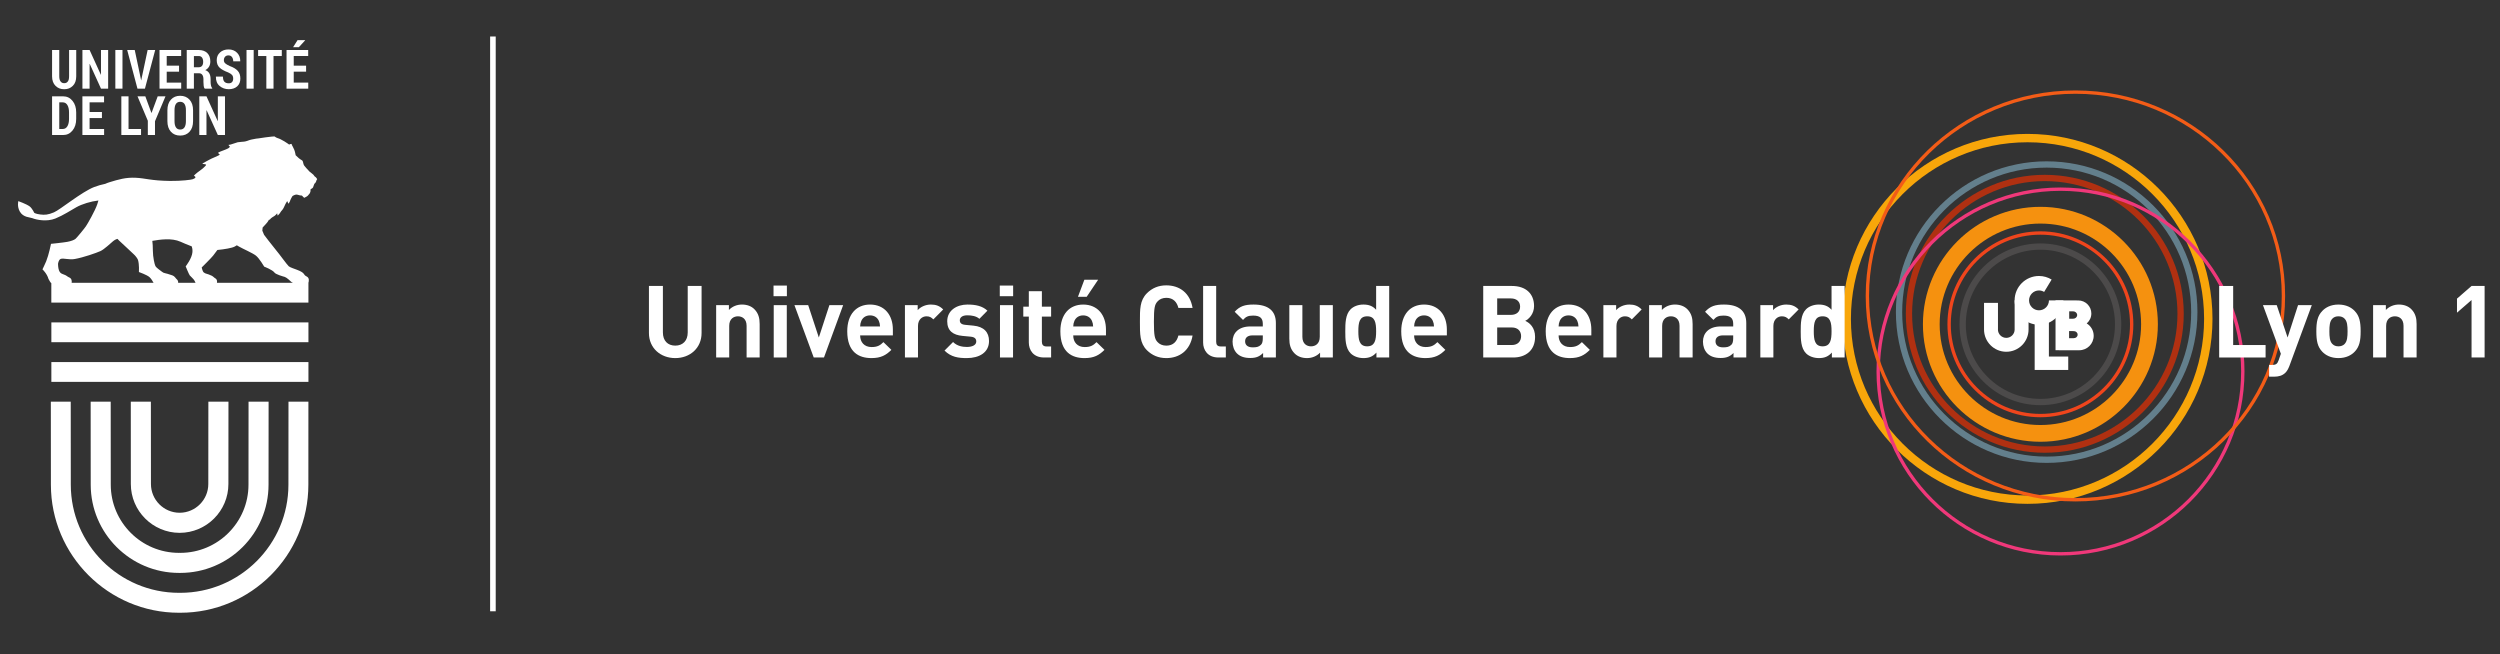 <?xml version="1.0" encoding="UTF-8" standalone="no"?>
<svg
   xmlns:dc="http://purl.org/dc/elements/1.1/"
   xmlns:cc="http://creativecommons.org/ns#"
   xmlns:rdf="http://www.w3.org/1999/02/22-rdf-syntax-ns#"
   xmlns:svg="http://www.w3.org/2000/svg"
   xmlns="http://www.w3.org/2000/svg"
   xmlns:sodipodi="http://sodipodi.sourceforge.net/DTD/sodipodi-0.dtd"
   xmlns:inkscape="http://www.inkscape.org/namespaces/inkscape"
   width="487.56pt"
   height="127.56pt"
   viewBox="0 0 487.56 127.56"
   version="1.2"
   id="svg131"
   sodipodi:docname="logo_UCBL.svg"
   inkscape:version="0.92.5 (2060ec1f9f, 2020-04-08)">
  <rect x="0" y="0" width="487.56" height="127.56" fill="#333333" stroke="none"/>
  <defs
     id="defs135" />
  <sodipodi:namedview
     pagecolor="#ffffff"
     bordercolor="#666666"
     borderopacity="1"
     objecttolerance="10"
     gridtolerance="10"
     guidetolerance="10"
     inkscape:pageopacity="0"
     inkscape:pageshadow="2"
     inkscape:window-width="1280"
     inkscape:window-height="1006"
     id="namedview133"
     showgrid="false"
     inkscape:zoom="0.98112589"
     inkscape:cx="300.18433"
     inkscape:cy="138.83853"
     inkscape:window-x="0"
     inkscape:window-y="18"
     inkscape:window-maximized="0"
     inkscape:current-layer="svg131" />
  <path
     inkscape:connector-curvature="0"
     id="path2"
     d="M 96.676,119.215 H 95.586 V 7.117 h 1.09 V 119.215"
     style="fill:#ffffff;fill-opacity:1;fill-rule:nonzero;stroke:none" />
  <g
     id="g1035">
    <path
       style="fill:#4c4a4a;fill-opacity:1;fill-rule:nonzero;stroke:none"
       d="m 397.926,48.699 c -8.023,0 -14.547,6.523 -14.547,14.547 0,8.02 6.523,14.547 14.547,14.547 8.02,0 14.547,-6.527 14.547,-14.547 0,-8.023 -6.527,-14.547 -14.547,-14.547 z m 0,30.32 c -8.695,0 -15.777,-7.078 -15.777,-15.773 0,-8.699 7.082,-15.773 15.777,-15.773 8.695,0 15.773,7.074 15.773,15.773 0,8.695 -7.078,15.773 -15.773,15.773"
       id="path4"
       inkscape:connector-curvature="0" />
    <path
       style="fill:#f0451c;fill-opacity:1;fill-rule:nonzero;stroke:none"
       d="m 397.926,45.77 c -9.633,0 -17.473,7.836 -17.473,17.473 0,9.637 7.84,17.477 17.473,17.477 9.637,0 17.477,-7.84 17.477,-17.477 0,-9.637 -7.84,-17.473 -17.477,-17.473 z m 0,35.605 c -9.996,0 -18.129,-8.137 -18.129,-18.133 0,-9.996 8.133,-18.129 18.129,-18.129 9.996,0 18.129,8.133 18.129,18.129 0,9.996 -8.133,18.133 -18.129,18.133"
       id="path6"
       inkscape:connector-curvature="0" />
    <path
       style="fill:#f5910f;fill-opacity:1;fill-rule:nonzero;stroke:none"
       d="m 397.926,43.602 c -10.832,0 -19.645,8.809 -19.645,19.641 0,10.832 8.812,19.645 19.645,19.645 10.832,0 19.641,-8.812 19.641,-19.645 0,-10.832 -8.809,-19.641 -19.641,-19.641 z m 0,42.551 c -12.637,0 -22.91,-10.273 -22.91,-22.91 0,-12.633 10.273,-22.906 22.91,-22.906 12.633,0 22.91,10.273 22.91,22.906 0,12.637 -10.277,22.91 -22.91,22.91"
       id="path8"
       inkscape:connector-curvature="0" />
    <path
       style="fill:#b03011;fill-opacity:1;fill-rule:nonzero;stroke:none"
       d="m 398.785,35.32 c -14.27,0 -25.879,11.605 -25.879,25.871 0,14.27 11.609,25.879 25.879,25.879 14.27,0 25.871,-11.609 25.871,-25.879 0,-14.266 -11.602,-25.871 -25.871,-25.871 z m 0,52.977 c -14.945,0 -27.102,-12.16 -27.102,-27.105 0,-14.941 12.156,-27.098 27.102,-27.098 14.941,0 27.098,12.156 27.098,27.098 0,14.945 -12.156,27.105 -27.098,27.105"
       id="path10"
       inkscape:connector-curvature="0" />
    <path
       style="fill:#637f8c;fill-opacity:1;fill-rule:nonzero;stroke:none"
       d="m 399.148,32.688 c -15.539,0 -28.176,12.641 -28.176,28.176 0,15.543 12.637,28.184 28.176,28.184 15.539,0 28.184,-12.641 28.184,-28.184 0,-15.535 -12.645,-28.176 -28.184,-28.176 z m 0,57.586 c -16.211,0 -29.402,-13.195 -29.402,-29.41 0,-16.211 13.191,-29.402 29.402,-29.402 16.215,0 29.406,13.191 29.406,29.402 0,16.215 -13.191,29.41 -29.406,29.41"
       id="path12"
       inkscape:connector-curvature="0" />
    <path
       style="fill:#f8a60a;fill-opacity:1;fill-rule:nonzero;stroke:none"
       d="m 395.414,27.746 c -18.992,0 -34.441,15.449 -34.441,34.441 0,18.992 15.449,34.441 34.441,34.441 18.988,0 34.438,-15.449 34.438,-34.441 0,-18.992 -15.449,-34.441 -34.438,-34.441 z m 0,70.516 c -19.891,0 -36.074,-16.184 -36.074,-36.074 0,-19.895 16.184,-36.074 36.074,-36.074 19.891,0 36.074,16.18 36.074,36.074 0,19.891 -16.184,36.074 -36.074,36.074"
       id="path14"
       inkscape:connector-curvature="0" />
    <path
       style="fill:#f0387a;fill-opacity:1;fill-rule:nonzero;stroke:none"
       d="m 401.844,37.219 c -19.426,0 -35.23,15.805 -35.23,35.227 0,19.43 15.805,35.234 35.23,35.234 19.426,0 35.23,-15.805 35.23,-35.234 0,-19.422 -15.805,-35.227 -35.23,-35.227 z m 0,71.117 c -19.785,0 -35.883,-16.102 -35.883,-35.891 0,-19.785 16.098,-35.879 35.883,-35.879 19.785,0 35.887,16.094 35.887,35.879 0,19.789 -16.102,35.891 -35.887,35.891"
       id="path16"
       inkscape:connector-curvature="0" />
    <path
       style="fill:#f35c17;fill-opacity:1;fill-rule:nonzero;stroke:none"
       d="m 404.754,18.289 c -22.191,0 -40.242,17.684 -40.242,39.418 0,21.742 18.051,39.43 40.242,39.43 22.188,0 40.242,-17.688 40.242,-39.43 0,-21.734 -18.055,-39.418 -40.242,-39.418 z m 0,79.504 c -22.551,0 -40.898,-17.98 -40.898,-40.086 0,-22.094 18.348,-40.07 40.898,-40.07 22.551,0 40.898,17.977 40.898,40.07 0,22.105 -18.348,40.086 -40.898,40.086"
       id="path18"
       inkscape:connector-curvature="0" />
  </g>
  <path
     inkscape:connector-curvature="0"
     id="path20"
     d="m 131.695,69.836 c -2.859,0 -5.137,-1.938 -5.137,-4.895 v -9.172 h 2.723 v 9.07 c 0,1.609 0.941,2.566 2.414,2.566 1.465,0 2.426,-0.957 2.426,-2.566 v -9.07 h 2.703 v 9.172 c 0,2.957 -2.27,4.895 -5.129,4.895"
     style="fill:#ffffff;fill-opacity:1;fill-rule:nonzero;stroke:none" />
  <path
     inkscape:connector-curvature="0"
     id="path22"
     d="m 145.605,69.719 v -6.168 c 0,-1.395 -0.883,-1.863 -1.688,-1.863 -0.801,0 -1.703,0.469 -1.703,1.863 v 6.168 h -2.547 V 59.512 h 2.488 v 0.941 c 0.664,-0.707 1.605,-1.059 2.547,-1.059 1.02,0 1.844,0.332 2.41,0.898 0.824,0.828 1.039,1.785 1.039,2.902 v 6.523 h -2.547"
     style="fill:#ffffff;fill-opacity:1;fill-rule:nonzero;stroke:none" />
  <path
     inkscape:connector-curvature="0"
     id="path24"
     d="M 150.895,69.719 V 59.512 h 2.547 V 69.719 Z m -0.039,-11.953 v -2.074 h 2.605 v 2.074 h -2.605"
     style="fill:#ffffff;fill-opacity:1;fill-rule:nonzero;stroke:none" />
  <path
     inkscape:connector-curvature="0"
     id="path26"
     d="m 160.695,69.719 h -2 l -3.762,-10.207 h 2.684 l 2.074,6.309 2.059,-6.309 h 2.684 l -3.738,10.207"
     style="fill:#ffffff;fill-opacity:1;fill-rule:nonzero;stroke:none" />
  <path
     inkscape:connector-curvature="0"
     id="path28"
     d="m 171.391,62.57 c -0.273,-0.609 -0.844,-1.062 -1.707,-1.062 -0.859,0 -1.43,0.453 -1.703,1.062 -0.156,0.371 -0.215,0.645 -0.234,1.094 h 3.879 c -0.019,-0.449 -0.078,-0.723 -0.234,-1.094 z m -3.645,2.84 c 0,1.312 0.801,2.273 2.234,2.273 1.117,0 1.664,-0.312 2.309,-0.961 l 1.551,1.508 c -1.039,1.039 -2.039,1.605 -3.879,1.605 -2.41,0 -4.727,-1.094 -4.727,-5.23 0,-3.332 1.805,-5.211 4.449,-5.211 2.844,0 4.449,2.078 4.449,4.879 v 1.137 h -6.387"
     style="fill:#ffffff;fill-opacity:1;fill-rule:nonzero;stroke:none" />
  <path
     inkscape:connector-curvature="0"
     id="path30"
     d="m 182.027,62.293 c -0.391,-0.395 -0.723,-0.605 -1.352,-0.605 -0.781,0 -1.645,0.586 -1.645,1.879 v 6.152 h -2.547 V 59.512 h 2.488 v 0.98 c 0.488,-0.59 1.469,-1.098 2.566,-1.098 1,0 1.703,0.254 2.41,0.957 l -1.922,1.941"
     style="fill:#ffffff;fill-opacity:1;fill-rule:nonzero;stroke:none" />
  <path
     inkscape:connector-curvature="0"
     id="path32"
     d="m 188.555,69.836 c -1.609,0 -3.059,-0.176 -4.352,-1.465 l 1.668,-1.668 c 0.84,0.84 1.938,0.961 2.723,0.961 0.883,0 1.801,-0.293 1.801,-1.059 0,-0.512 -0.273,-0.863 -1.078,-0.945 l -1.605,-0.152 c -1.84,-0.176 -2.98,-0.98 -2.98,-2.859 0,-2.117 1.863,-3.254 3.941,-3.254 1.586,0 2.918,0.273 3.898,1.195 l -1.566,1.59 c -0.59,-0.531 -1.488,-0.688 -2.371,-0.688 -1.02,0 -1.449,0.469 -1.449,0.977 0,0.375 0.156,0.805 1.059,0.883 l 1.605,0.156 c 2.016,0.195 3.035,1.273 3.035,2.996 0,2.254 -1.918,3.332 -4.328,3.332"
     style="fill:#ffffff;fill-opacity:1;fill-rule:nonzero;stroke:none" />
  <path
     inkscape:connector-curvature="0"
     id="path34"
     d="M 195.02,69.719 V 59.512 h 2.547 V 69.719 Z m -0.039,-11.953 v -2.074 h 2.605 v 2.074 h -2.605"
     style="fill:#ffffff;fill-opacity:1;fill-rule:nonzero;stroke:none" />
  <path
     inkscape:connector-curvature="0"
     id="path36"
     d="m 203.602,69.719 c -2.078,0 -2.957,-1.469 -2.957,-2.918 v -5.055 h -1.078 v -1.941 h 1.078 v -3.02 h 2.547 v 3.02 h 1.801 v 1.941 h -1.801 v 4.898 c 0,0.586 0.273,0.922 0.879,0.922 h 0.922 v 2.152 h -1.391"
     style="fill:#ffffff;fill-opacity:1;fill-rule:nonzero;stroke:none" />
  <path
     inkscape:connector-curvature="0"
     id="path38"
     d="m 211.93,57.883 h -1.703 l 1.25,-3.328 h 2.688 z m 1.02,4.688 c -0.273,-0.609 -0.844,-1.062 -1.707,-1.062 -0.859,0 -1.43,0.453 -1.703,1.062 -0.156,0.371 -0.215,0.645 -0.234,1.094 h 3.879 c -0.019,-0.449 -0.078,-0.723 -0.234,-1.094 z m -3.645,2.84 c 0,1.312 0.801,2.273 2.234,2.273 1.113,0 1.664,-0.312 2.312,-0.961 l 1.547,1.508 c -1.039,1.039 -2.039,1.605 -3.883,1.605 -2.41,0 -4.719,-1.094 -4.719,-5.23 0,-3.332 1.801,-5.211 4.445,-5.211 2.84,0 4.449,2.078 4.449,4.879 v 1.137 h -6.387"
     style="fill:#ffffff;fill-opacity:1;fill-rule:nonzero;stroke:none" />
  <path
     inkscape:connector-curvature="0"
     id="path40"
     d="m 227.445,69.836 c -1.527,0 -2.777,-0.551 -3.762,-1.527 -1.41,-1.41 -1.371,-3.156 -1.371,-5.562 0,-2.41 -0.039,-4.156 1.371,-5.566 0.984,-0.98 2.234,-1.531 3.762,-1.531 2.609,0 4.645,1.492 5.137,4.41 h -2.766 c -0.273,-1.113 -0.977,-1.977 -2.352,-1.977 -0.742,0 -1.352,0.273 -1.738,0.727 -0.535,0.586 -0.688,1.25 -0.688,3.938 0,2.684 0.152,3.348 0.688,3.938 0.387,0.449 0.996,0.723 1.738,0.723 1.375,0 2.078,-0.859 2.352,-1.977 h 2.766 c -0.492,2.918 -2.551,4.406 -5.137,4.406"
     style="fill:#ffffff;fill-opacity:1;fill-rule:nonzero;stroke:none" />
  <path
     inkscape:connector-curvature="0"
     id="path42"
     d="m 237.617,69.719 c -2.098,0 -2.98,-1.469 -2.98,-2.918 v -11.031 h 2.547 v 10.875 c 0,0.609 0.254,0.922 0.906,0.922 h 0.977 v 2.152 h -1.449"
     style="fill:#ffffff;fill-opacity:1;fill-rule:nonzero;stroke:none" />
  <path
     inkscape:connector-curvature="0"
     id="path44"
     d="m 246.277,65.41 h -2.02 c -0.922,0 -1.43,0.43 -1.43,1.156 0,0.703 0.473,1.176 1.473,1.176 0.703,0 1.156,-0.059 1.605,-0.488 0.273,-0.254 0.371,-0.668 0.371,-1.297 z m 0.059,4.309 v -0.879 c -0.688,0.68 -1.332,0.977 -2.508,0.977 -1.156,0 -2,-0.297 -2.605,-0.902 -0.551,-0.566 -0.844,-1.391 -0.844,-2.289 0,-1.625 1.117,-2.961 3.488,-2.961 h 2.41 V 63.156 c 0,-1.117 -0.551,-1.609 -1.898,-1.609 -0.98,0 -1.434,0.238 -1.961,0.844 l -1.629,-1.586 c 1.004,-1.098 1.98,-1.41 3.684,-1.41 2.863,0 4.352,1.215 4.352,3.605 v 6.719 h -2.488"
     style="fill:#ffffff;fill-opacity:1;fill-rule:nonzero;stroke:none" />
  <path
     inkscape:connector-curvature="0"
     id="path46"
     d="m 257.445,69.719 v -0.941 c -0.668,0.707 -1.605,1.059 -2.547,1.059 -1.02,0 -1.844,-0.332 -2.41,-0.898 -0.824,-0.824 -1.039,-1.785 -1.039,-2.902 v -6.523 h 2.547 v 6.172 c 0,1.391 0.883,1.859 1.688,1.859 0.805,0 1.703,-0.469 1.703,-1.859 v -6.172 h 2.547 V 69.719 h -2.488"
     style="fill:#ffffff;fill-opacity:1;fill-rule:nonzero;stroke:none" />
  <path
     inkscape:connector-curvature="0"
     id="path48"
     d="m 266.637,61.688 c -1.531,0 -1.727,1.254 -1.727,2.918 0,1.668 0.195,2.938 1.727,2.938 1.527,0 1.742,-1.27 1.742,-2.938 0,-1.664 -0.215,-2.918 -1.742,-2.918 z m 1.801,8.031 v -0.961 c -0.707,0.785 -1.449,1.078 -2.527,1.078 -1,0 -1.938,-0.352 -2.508,-0.922 -1.02,-1.016 -1.039,-2.781 -1.039,-4.309 0,-1.527 0.019,-3.273 1.039,-4.289 0.57,-0.57 1.488,-0.922 2.488,-0.922 1.039,0 1.824,0.273 2.488,1.02 v -4.645 h 2.547 V 69.719 h -2.488"
     style="fill:#ffffff;fill-opacity:1;fill-rule:nonzero;stroke:none" />
  <path
     inkscape:connector-curvature="0"
     id="path50"
     d="m 279.43,62.57 c -0.273,-0.609 -0.84,-1.062 -1.703,-1.062 -0.863,0 -1.43,0.453 -1.707,1.062 -0.156,0.371 -0.215,0.645 -0.234,1.094 h 3.879 c -0.019,-0.449 -0.074,-0.723 -0.234,-1.094 z m -3.645,2.84 c 0,1.312 0.805,2.273 2.234,2.273 1.117,0 1.664,-0.312 2.312,-0.961 l 1.547,1.508 c -1.039,1.039 -2.039,1.605 -3.879,1.605 -2.41,0 -4.723,-1.094 -4.723,-5.23 0,-3.332 1.801,-5.211 4.449,-5.211 2.84,0 4.449,2.078 4.449,4.879 v 1.137 h -6.391"
     style="fill:#ffffff;fill-opacity:1;fill-rule:nonzero;stroke:none" />
  <path
     inkscape:connector-curvature="0"
     id="path52"
     d="m 294.832,63.863 h -2.844 v 3.426 h 2.844 c 1.234,0 1.82,-0.785 1.82,-1.723 0,-0.941 -0.586,-1.703 -1.82,-1.703 z m -0.18,-5.664 h -2.664 v 3.211 h 2.664 c 1.156,0 1.805,-0.645 1.805,-1.605 0,-0.961 -0.648,-1.605 -1.805,-1.605 z m 0.453,11.52 h -5.84 V 55.77 h 5.602 c 2.727,0 4.312,1.527 4.312,3.918 0,1.547 -1.02,2.547 -1.723,2.883 0.844,0.391 1.922,1.27 1.922,3.133 0,2.605 -1.785,4.016 -4.273,4.016"
     style="fill:#ffffff;fill-opacity:1;fill-rule:nonzero;stroke:none" />
  <path
     inkscape:connector-curvature="0"
     id="path54"
     d="m 307.605,62.57 c -0.277,-0.609 -0.84,-1.062 -1.707,-1.062 -0.859,0 -1.43,0.453 -1.703,1.062 -0.156,0.371 -0.215,0.645 -0.23,1.094 h 3.875 c -0.019,-0.449 -0.078,-0.723 -0.234,-1.094 z m -3.641,2.84 c 0,1.312 0.797,2.273 2.23,2.273 1.117,0 1.664,-0.312 2.312,-0.961 l 1.547,1.508 c -1.039,1.039 -2.039,1.605 -3.879,1.605 -2.41,0 -4.723,-1.094 -4.723,-5.23 0,-3.332 1.801,-5.211 4.445,-5.211 2.844,0 4.453,2.078 4.453,4.879 v 1.137 h -6.387"
     style="fill:#ffffff;fill-opacity:1;fill-rule:nonzero;stroke:none" />
  <path
     inkscape:connector-curvature="0"
     id="path56"
     d="m 318.246,62.293 c -0.391,-0.395 -0.727,-0.605 -1.352,-0.605 -0.785,0 -1.645,0.586 -1.645,1.879 v 6.152 h -2.551 V 59.512 h 2.488 v 0.98 c 0.492,-0.59 1.469,-1.098 2.57,-1.098 0.996,0 1.703,0.254 2.406,0.957 l -1.918,1.941"
     style="fill:#ffffff;fill-opacity:1;fill-rule:nonzero;stroke:none" />
  <path
     inkscape:connector-curvature="0"
     id="path58"
     d="m 327.551,69.719 v -6.168 c 0,-1.395 -0.879,-1.863 -1.684,-1.863 -0.805,0 -1.707,0.469 -1.707,1.863 v 6.168 h -2.547 V 59.512 h 2.488 v 0.941 c 0.668,-0.707 1.609,-1.059 2.547,-1.059 1.023,0 1.844,0.332 2.414,0.898 0.824,0.828 1.039,1.785 1.039,2.902 v 6.523 h -2.551"
     style="fill:#ffffff;fill-opacity:1;fill-rule:nonzero;stroke:none" />
  <path
     inkscape:connector-curvature="0"
     id="path60"
     d="m 338.016,65.41 h -2.02 c -0.922,0 -1.43,0.43 -1.43,1.156 0,0.703 0.473,1.176 1.469,1.176 0.703,0 1.156,-0.059 1.609,-0.488 0.27,-0.254 0.371,-0.668 0.371,-1.297 z m 0.059,4.309 v -0.879 c -0.688,0.68 -1.336,0.977 -2.508,0.977 -1.156,0 -2,-0.297 -2.605,-0.902 -0.551,-0.566 -0.844,-1.391 -0.844,-2.289 0,-1.625 1.117,-2.961 3.484,-2.961 h 2.414 V 63.156 c 0,-1.117 -0.547,-1.609 -1.902,-1.609 -0.98,0 -1.43,0.238 -1.957,0.844 l -1.629,-1.586 c 1,-1.098 1.98,-1.41 3.684,-1.41 2.863,0 4.352,1.215 4.352,3.605 v 6.719 h -2.488"
     style="fill:#ffffff;fill-opacity:1;fill-rule:nonzero;stroke:none" />
  <path
     inkscape:connector-curvature="0"
     id="path62"
     d="M 348.852,62.293 C 348.461,61.898 348.125,61.688 347.496,61.688 c -0.781,0 -1.645,0.586 -1.645,1.879 v 6.152 h -2.543 V 59.512 h 2.484 v 0.98 c 0.492,-0.59 1.469,-1.098 2.566,-1.098 1,0 1.707,0.254 2.414,0.957 l -1.922,1.941"
     style="fill:#ffffff;fill-opacity:1;fill-rule:nonzero;stroke:none" />
  <path
     inkscape:connector-curvature="0"
     id="path64"
     d="m 355.453,61.688 c -1.527,0 -1.723,1.254 -1.723,2.918 0,1.668 0.195,2.938 1.723,2.938 1.527,0 1.742,-1.27 1.742,-2.938 0,-1.664 -0.215,-2.918 -1.742,-2.918 z m 1.805,8.031 v -0.961 c -0.707,0.785 -1.449,1.078 -2.527,1.078 -1,0 -1.941,-0.352 -2.508,-0.922 -1.02,-1.016 -1.039,-2.781 -1.039,-4.309 0,-1.527 0.019,-3.273 1.039,-4.289 0.566,-0.57 1.488,-0.922 2.484,-0.922 1.039,0 1.824,0.273 2.488,1.02 v -4.645 h 2.551 V 69.719 h -2.488"
     style="fill:#ffffff;fill-opacity:1;fill-rule:nonzero;stroke:none" />
  <path
     inkscape:connector-curvature="0"
     id="path66"
     d="M 432.793,69.719 V 55.77 h 2.727 v 11.52 h 6.324 v 2.43 h -9.051"
     style="fill:#ffffff;fill-opacity:1;fill-rule:nonzero;stroke:none" />
  <path
     inkscape:connector-curvature="0"
     id="path68"
     d="m 446.488,71.367 c -0.215,0.566 -0.453,0.996 -0.766,1.309 -0.586,0.59 -1.352,0.785 -2.195,0.785 h -1 v -2.293 h 0.59 c 0.727,0 1.02,-0.176 1.277,-0.918 l 0.43,-1.254 -3.492,-9.484 h 2.688 l 2.117,6.309 2.039,-6.309 h 2.68 l -4.367,11.855"
     style="fill:#ffffff;fill-opacity:1;fill-rule:nonzero;stroke:none" />
  <path
     inkscape:connector-curvature="0"
     id="path70"
     d="m 457.242,62.137 c -0.289,-0.297 -0.684,-0.449 -1.191,-0.449 -0.508,0 -0.883,0.152 -1.176,0.449 -0.531,0.527 -0.59,1.414 -0.59,2.469 0,1.055 0.059,1.961 0.59,2.488 0.293,0.293 0.668,0.449 1.176,0.449 0.508,0 0.902,-0.156 1.191,-0.449 0.527,-0.527 0.59,-1.434 0.59,-2.488 0,-1.055 -0.062,-1.941 -0.59,-2.469 z m 1.98,6.449 c -0.625,0.664 -1.664,1.25 -3.172,1.25 -1.508,0 -2.527,-0.586 -3.156,-1.25 -0.922,-0.961 -1.152,-2.121 -1.152,-3.98 0,-1.84 0.23,-2.996 1.152,-3.957 0.629,-0.668 1.648,-1.254 3.156,-1.254 1.508,0 2.547,0.586 3.172,1.254 0.922,0.961 1.16,2.117 1.16,3.957 0,1.859 -0.238,3.02 -1.16,3.98"
     style="fill:#ffffff;fill-opacity:1;fill-rule:nonzero;stroke:none" />
  <path
     inkscape:connector-curvature="0"
     id="path72"
     d="m 468.746,69.719 v -6.168 c 0,-1.395 -0.879,-1.863 -1.684,-1.863 -0.805,0 -1.707,0.469 -1.707,1.863 V 69.719 H 462.812 V 59.512 h 2.488 v 0.941 c 0.664,-0.707 1.605,-1.059 2.543,-1.059 1.02,0 1.844,0.332 2.414,0.898 0.82,0.828 1.039,1.785 1.039,2.902 v 6.523 h -2.551"
     style="fill:#ffffff;fill-opacity:1;fill-rule:nonzero;stroke:none" />
  <path
     inkscape:connector-curvature="0"
     id="path74"
     d="M 482.012,69.719 V 58.512 l -2.84,2.469 v -2.742 l 2.84,-2.469 h 2.547 V 69.719 h -2.547"
     style="fill:#ffffff;fill-opacity:1;fill-rule:nonzero;stroke:none" />
  <path
     inkscape:connector-curvature="0"
     id="path76"
     d="m 392.902,58.574 v 5.684 h 0.004 c 0,0.902 -0.73,1.633 -1.633,1.633 -0.895,0 -1.629,-0.73 -1.629,-1.633 h 0.008 v -5.188 h -2.719 v 5.188 c 0,2.398 1.945,4.344 4.34,4.344 2.402,0 4.344,-1.945 4.344,-4.344 v -5.684 h -2.715"
     style="fill:#ffffff;fill-opacity:1;fill-rule:nonzero;stroke:none" />
  <path
     inkscape:connector-curvature="0"
     id="path78"
     d="m 399.582,69.535 v -7.578 h -2.773 v 10.191 h 6.547 v -2.613 h -3.773"
     style="fill:#ffffff;fill-opacity:1;fill-rule:nonzero;stroke:none" />
  <path
     inkscape:connector-curvature="0"
     id="path80"
     d="m 404.43,65.953 h -0.91 v -1.387 l 0.918,0.008 c 0.422,0.004 0.754,0.301 0.75,0.695 0,0.391 -0.34,0.688 -0.758,0.684 z m -0.121,-5.238 c 0.438,0.008 0.789,0.32 0.789,0.73 -0.008,0.41 -0.363,0.719 -0.797,0.715 l -0.758,-0.004 V 60.715 Z m 2.648,2.363 c 0.551,-0.469 0.906,-1.156 0.906,-1.934 0,-1.41 -1.145,-2.551 -2.555,-2.551 l -4.43,-0.012 v 9.723 l 4.617,0.004 c 1.562,0 2.824,-1.266 2.824,-2.828 0,-1.02 -0.547,-1.91 -1.363,-2.402"
     style="fill:#ffffff;fill-opacity:1;fill-rule:nonzero;stroke:none" />
  <path
     inkscape:connector-curvature="0"
     id="path82"
     d="m 397.652,60.52 c -1.066,0 -1.938,-0.867 -1.938,-1.938 0,-1.07 0.871,-1.938 1.938,-1.938 0.367,0 0.711,0.113 1.004,0.289 l 1.461,-2.41 c -0.719,-0.441 -1.559,-0.699 -2.465,-0.699 -2.625,0 -4.754,2.133 -4.754,4.758 0,2.625 2.129,4.754 4.754,4.754 2.625,0 4.758,-2.129 4.758,-4.754 h -2.816 c 0,1.07 -0.871,1.938 -1.941,1.938"
     style="fill:#ffffff;fill-opacity:1;fill-rule:nonzero;stroke:none" />
  <path
     inkscape:connector-curvature="0"
     id="path84"
     d="m 13.473,14.883 c 0,0.48 -0.086,0.824 -0.266,1.027 -0.176,0.211 -0.352,0.312 -0.688,0.312 -0.328,0 -0.512,-0.109 -0.691,-0.324 -0.18,-0.219 -0.27,-0.559 -0.27,-1.016 V 9.75 H 10.156 v 5.133 c 0,0.801 0.227,1.422 0.676,1.859 0.445,0.441 0.965,0.66 1.688,0.66 0.723,0 1.227,-0.219 1.676,-0.656 0.449,-0.438 0.672,-1.059 0.672,-1.863 V 9.75 h -1.395 v 5.133"
     style="fill:#ffffff;fill-opacity:1;fill-rule:nonzero;stroke:none" />
  <path
     inkscape:connector-curvature="0"
     id="path86"
     d="m 19.695,14.559 -0.031,0.008 L 17.473,9.75 h -1.398 v 7.539 h 1.398 v -4.812 l 0.031,-0.008 2.191,4.82 h 1.395 V 9.75 h -1.395 v 4.809"
     style="fill:#ffffff;fill-opacity:1;fill-rule:nonzero;stroke:none" />
  <path
     inkscape:connector-curvature="0"
     id="path88"
     d="m 23.887,9.75 h -1.391 v 7.539 h 1.391 V 9.75"
     style="fill:#ffffff;fill-opacity:1;fill-rule:nonzero;stroke:none" />
  <path
     inkscape:connector-curvature="0"
     id="path90"
     d="m 28.266,17.289 2,-7.539 h -1.473 l -1.195,5.629 -0.055,0.273 h -0.027 L 27.461,15.367 26.277,9.75 h -1.473 l 2.004,7.539 h 1.457"
     style="fill:#ffffff;fill-opacity:1;fill-rule:nonzero;stroke:none" />
  <path
     inkscape:connector-curvature="0"
     id="path92"
     d="m 35.34,16.113 h -2.828 v -2.133 h 2.406 v -1.176 h -2.406 v -1.883 h 2.82 V 9.75 h -4.223 v 7.539 h 4.23 v -1.176"
     style="fill:#ffffff;fill-opacity:1;fill-rule:nonzero;stroke:none" />
  <path
     inkscape:connector-curvature="0"
     id="path94"
     d="m 38.754,13.117 h -0.938 v -2.188 h 0.941 c 0.281,0 0.496,0.102 0.645,0.305 0.148,0.203 0.219,0.48 0.219,0.824 0,0.336 -0.07,0.602 -0.219,0.781 -0.148,0.184 -0.363,0.277 -0.648,0.277 m 0.703,1.484 c 0.148,0.207 0.219,0.5 0.219,0.875 v 0.516 c 0,0.258 0.016,0.512 0.047,0.762 C 39.75,17 39.824,17.184 39.941,17.289 h 1.445 v -0.105 c -0.117,-0.109 -0.195,-0.281 -0.242,-0.52 -0.047,-0.234 -0.07,-0.457 -0.07,-0.66 V 15.469 c 0,-0.457 -0.082,-0.836 -0.242,-1.141 -0.164,-0.305 -0.43,-0.523 -0.797,-0.652 0.324,-0.168 0.566,-0.398 0.734,-0.684 0.168,-0.285 0.25,-0.621 0.25,-1.016 0,-0.699 -0.199,-1.242 -0.602,-1.633 C 40.016,9.949 39.465,9.754 38.758,9.754 h -2.34 v 7.535 h 1.398 v -3 h 1.016 c 0.273,0 0.48,0.105 0.625,0.312"
     style="fill:#ffffff;fill-opacity:1;fill-rule:nonzero;stroke:none" />
  <path
     inkscape:connector-curvature="0"
     id="path96"
     d="m 44.828,12.887 c -0.43,-0.195 -0.73,-0.371 -0.906,-0.535 -0.176,-0.16 -0.262,-0.363 -0.262,-0.613 0,-0.27 0.078,-0.496 0.234,-0.672 0.156,-0.176 0.375,-0.266 0.652,-0.266 0.301,0 0.531,0.109 0.691,0.32 0.164,0.215 0.25,0.496 0.25,0.84 h 1.355 l 0.012,-0.031 c 0.012,-0.66 -0.195,-1.207 -0.621,-1.641 -0.426,-0.434 -0.98,-0.648 -1.664,-0.648 -0.672,0 -1.227,0.195 -1.656,0.582 -0.434,0.387 -0.648,0.891 -0.648,1.508 0,0.625 0.184,1.113 0.559,1.461 0.371,0.344 0.93,0.656 1.672,0.93 0.367,0.164 0.621,0.336 0.766,0.504 0.141,0.172 0.215,0.402 0.215,0.695 0,0.285 -0.07,0.508 -0.215,0.676 -0.141,0.164 -0.359,0.25 -0.656,0.25 -0.375,0 -0.656,-0.105 -0.848,-0.309 -0.188,-0.199 -0.277,-0.539 -0.277,-1.004 h -1.367 l -0.008,0.031 c -0.016,0.785 0.227,1.387 0.727,1.805 0.5,0.422 1.09,0.629 1.773,0.629 0.688,0 1.234,-0.184 1.648,-0.551 0.414,-0.371 0.621,-0.883 0.621,-1.535 0,-0.633 -0.172,-1.133 -0.516,-1.504 -0.34,-0.371 -0.852,-0.68 -1.531,-0.922"
     style="fill:#ffffff;fill-opacity:1;fill-rule:nonzero;stroke:none" />
  <path
     inkscape:connector-curvature="0"
     id="path98"
     d="m 48.078,17.289 h 1.395 V 9.75 h -1.395 v 7.539"
     style="fill:#ffffff;fill-opacity:1;fill-rule:nonzero;stroke:none" />
  <path
     inkscape:connector-curvature="0"
     id="path100"
     d="m 50.34,10.926 h 1.605 v 6.363 h 1.398 v -6.363 h 1.613 V 9.75 h -4.617 v 1.176"
     style="fill:#ffffff;fill-opacity:1;fill-rule:nonzero;stroke:none" />
  <path
     inkscape:connector-curvature="0"
     id="path102"
     d="m 59.512,7.863 -0.016,-0.031 h -1.469 l -0.867,1.375 h 1.125 l 1.227,-1.344"
     style="fill:#ffffff;fill-opacity:1;fill-rule:nonzero;stroke:none" />
  <path
     inkscape:connector-curvature="0"
     id="path104"
     d="m 57.285,16.113 v -2.133 h 2.41 v -1.176 h -2.41 v -1.883 h 2.82 V 9.75 h -4.223 v 7.539 h 4.234 v -1.176 h -2.832"
     style="fill:#ffffff;fill-opacity:1;fill-rule:nonzero;stroke:none" />
  <path
     inkscape:connector-curvature="0"
     id="path106"
     d="m 13.461,23.191 c 0,0.594 -0.105,1.07 -0.316,1.426 -0.215,0.355 -0.512,0.539 -0.906,0.539 h -0.68 v -5.195 h 0.68 c 0.395,0 0.691,0.18 0.906,0.535 0.211,0.355 0.316,0.828 0.316,1.418 z M 12.32,18.789 H 10.156 v 7.543 h 2.164 c 0.734,0 1.34,-0.293 1.82,-0.875 0.48,-0.586 0.719,-1.34 0.719,-2.262 v -1.27 c 0,-0.922 -0.238,-1.676 -0.719,-2.258 -0.48,-0.59 -1.086,-0.879 -1.82,-0.879"
     style="fill:#ffffff;fill-opacity:1;fill-rule:nonzero;stroke:none" />
  <path
     inkscape:connector-curvature="0"
     id="path108"
     d="m 17.473,23.02 h 2.406 V 21.844 h -2.406 v -1.883 h 2.82 v -1.172 h -4.223 v 7.543 h 4.234 V 25.156 h -2.832 v -2.137"
     style="fill:#ffffff;fill-opacity:1;fill-rule:nonzero;stroke:none" />
  <path
     inkscape:connector-curvature="0"
     id="path110"
     d="m 25.066,18.789 h -1.402 v 7.543 h 3.844 V 25.156 h -2.441 v -6.367"
     style="fill:#ffffff;fill-opacity:1;fill-rule:nonzero;stroke:none" />
  <path
     inkscape:connector-curvature="0"
     id="path112"
     d="m 29.555,22.02 h -0.027 L 28.344,18.789 h -1.527 l 2.012,4.766 v 2.777 h 1.398 v -2.688 l 2.047,-4.855 h -1.52 l -1.199,3.23"
     style="fill:#ffffff;fill-opacity:1;fill-rule:nonzero;stroke:none" />
  <path
     inkscape:connector-curvature="0"
     id="path114"
     d="m 36.258,23.621 c 0,0.551 -0.098,0.957 -0.285,1.23 -0.191,0.277 -0.465,0.414 -0.828,0.414 -0.363,0 -0.641,-0.137 -0.824,-0.414 -0.191,-0.273 -0.285,-0.68 -0.285,-1.23 v -2.133 c 0,-0.543 0.094,-0.949 0.277,-1.223 0.184,-0.277 0.461,-0.41 0.824,-0.41 0.367,0 0.645,0.137 0.836,0.41 0.188,0.277 0.285,0.684 0.285,1.223 z m -1.121,-4.941 c -0.754,0 -1.355,0.25 -1.809,0.754 -0.453,0.5 -0.68,1.191 -0.68,2.074 v 2.113 c 0,0.883 0.227,1.574 0.68,2.07 0.453,0.5 1.059,0.75 1.816,0.75 0.758,0 1.367,-0.25 1.82,-0.75 0.457,-0.496 0.688,-1.188 0.688,-2.07 v -2.113 c 0,-0.883 -0.23,-1.574 -0.691,-2.074 C 36.5,18.93 35.895,18.68 35.137,18.68"
     style="fill:#ffffff;fill-opacity:1;fill-rule:nonzero;stroke:none" />
  <path
     inkscape:connector-curvature="0"
     id="path116"
     d="m 42.484,23.594 -0.027,0.012 -2.191,-4.82 h -1.398 v 7.547 h 1.398 v -4.816 l 0.031,-0.008 2.188,4.824 H 43.879 V 18.785 h -1.395 v 4.809"
     style="fill:#ffffff;fill-opacity:1;fill-rule:nonzero;stroke:none" />
  <path
     inkscape:connector-curvature="0"
     id="path118"
     d="m 56.262,78.34 c -0.004,7.02 -0.012,16.105 -0.012,16.188 0,11.625 -9.457,21.082 -21.094,21.086 -0.043,0 -0.082,-0.004 -0.121,-0.004 h -0.008 c -0.043,0 -0.082,0.004 -0.121,0.004 -11.637,-0.004 -21.098,-9.461 -21.098,-21.086 0,-0.086 -0.004,-9.18 -0.012,-16.188 H 9.914 c 0.008,7.004 0.012,16.094 0.012,16.191 0,13.766 11.203,24.969 24.973,24.969 0.047,0 0.086,-0.004 0.133,-0.004 0.043,0 0.086,0.004 0.133,0.004 13.77,0 24.973,-11.203 24.973,-24.969 0,-0.094 0.004,-9.18 0.008,-16.191 h -3.883"
     style="fill:#ffffff;fill-opacity:1;fill-rule:nonzero;stroke:none" />
  <path
     inkscape:connector-curvature="0"
     id="path120"
     d="m 48.473,78.34 c -0.008,7.055 -0.012,16.152 -0.012,16.18 0,7.332 -5.965,13.297 -13.297,13.301 -0.047,0 -0.086,-0.008 -0.129,-0.008 h -0.008 c -0.043,0 -0.086,0.008 -0.129,0.008 -7.332,-0.004 -13.297,-5.969 -13.297,-13.301 0,-0.027 -0.008,-9.129 -0.012,-16.18 h -3.91 l 0.008,12.086 c 0,2.426 0.004,4.062 0.004,4.094 0,9.492 7.723,17.211 17.215,17.211 0.043,0 0.082,0 0.125,0 0.039,0 0.078,0 0.125,0 9.492,0 17.215,-7.719 17.215,-17.211 0,-0.031 0.004,-1.668 0.004,-4.094 l 0.008,-12.086 h -3.91"
     style="fill:#ffffff;fill-opacity:1;fill-rule:nonzero;stroke:none" />
  <path
     inkscape:connector-curvature="0"
     id="path122"
     d="M 40.637,78.34 C 40.629,85.516 40.625,94.363 40.625,94.391 40.625,97.469 38.133,99.977 35.059,100 H 35 c -3.07,-0.023 -5.562,-2.531 -5.562,-5.609 0,-0.027 -0.004,-8.875 -0.012,-16.051 h -3.918 c 0.004,7.176 0.008,16.023 0.008,16.051 0,5.246 4.266,9.52 9.512,9.527 h 0.008 c 5.242,-0.008 9.508,-4.281 9.508,-9.527 0,-0.027 0.004,-8.875 0.012,-16.051 h -3.918"
     style="fill:#ffffff;fill-opacity:1;fill-rule:nonzero;stroke:none" />
  <path
     inkscape:connector-curvature="0"
     id="path124"
     d="m 10.016,70.609 h 50.137 v 3.863 H 10.016 v -3.863"
     style="fill:#ffffff;fill-opacity:1;fill-rule:nonzero;stroke:none" />
  <path
     inkscape:connector-curvature="0"
     id="path126"
     d="m 10.016,62.879 h 50.137 v 3.863 H 10.016 v -3.863"
     style="fill:#ffffff;fill-opacity:1;fill-rule:nonzero;stroke:none" />
  <path
     inkscape:connector-curvature="0"
     id="path128"
     d="m 51.527,52.004 c 0,0 1.617,0.609 2.004,1.156 0.25,0.352 1.715,0.766 1.715,0.766 0,0 0.445,0.035 1.027,0.566 0.445,0.41 0.586,0.574 0.867,0.656 H 42.309 c 0.047,-0.246 0.059,-0.645 -0.301,-0.852 -0.234,-0.129 -0.441,-0.391 -0.707,-0.52 -1.023,-0.488 -1.137,-0.309 -1.562,-0.648 -0.242,-0.18 -0.402,-0.965 -0.402,-0.965 0,0 1.871,-1.844 2.23,-2.309 0.449,-0.586 0.625,-0.82 0.828,-1.102 1.406,-0.133 2.887,-0.387 3.395,-0.676 0.141,-0.09 0.273,-0.164 0.398,-0.238 0.16,0.09 0.301,0.176 0.426,0.25 0.75,0.441 2.641,1.242 3.305,1.77 0.672,0.539 1.609,2.145 1.609,2.145 M 11.832,50.496 c 0.512,-0.211 1.633,0.223 2.754,0.016 1.711,-0.309 4.156,-1.168 4.984,-1.535 0.746,-0.328 2.082,-1.609 2.496,-1.949 0.406,-0.344 0.836,-0.445 0.836,-0.445 0,0 0.496,0.531 1.492,1.418 1.004,0.891 1.34,1.301 1.691,1.586 0.34,0.289 0.758,0.875 0.828,1.109 0.273,0.883 0.18,2.355 0.18,2.355 0,0 1.559,0.551 2.059,0.992 0.352,0.316 0.645,0.828 0.793,1.105 H 13.973 c 0.043,-0.266 0.059,-0.855 -0.516,-1.059 -0.422,-0.18 -0.336,-0.332 -1.223,-0.637 -0.355,-0.129 -0.559,-0.277 -0.738,-0.742 -0.176,-0.465 -0.18,-1.238 -0.18,-1.238 0,0 0.078,-0.797 0.516,-0.977 M 35.219,47.148 c 0.352,0.164 1.227,0.543 2.176,0.902 0.094,0.246 0.164,0.605 0.137,1.105 -0.086,1.242 -1.32,2.789 -1.32,2.789 0,0 0.621,1.547 0.801,1.77 0.176,0.223 0.75,0.68 0.941,1.055 0.055,0.109 0.125,0.258 0.18,0.379 h -3.395 c 0.055,-0.465 -0.246,-0.66 -0.328,-0.738 -0.188,-0.184 -0.348,-0.547 -0.801,-0.707 -1.582,-0.562 -1.559,-0.336 -2.016,-0.699 -0.312,-0.246 -1.098,-0.773 -1.277,-1.094 -0.176,-0.32 -0.5,-1.777 -0.504,-3.02 0.004,-0.75 -0.051,-1.465 -0.105,-1.914 1.461,-0.25 3.762,-0.613 5.512,0.172 M 61.332,34.371 c 0,0 -0.078,-0.145 -0.238,-0.32 C 60.93,33.871 60.527,33.625 60.332,33.434 60.137,33.234 59.906,32.926 59.793,32.848 59.684,32.766 59.453,32.398 59.344,32.312 c -0.117,-0.078 -0.246,-0.676 -0.262,-0.742 -0.012,-0.066 -0.059,-0.246 -0.242,-0.34 -0.098,-0.043 -0.375,-0.23 -0.555,-0.375 -0.176,-0.145 -0.625,-0.582 -0.625,-0.582 0,0 -0.117,-0.727 -0.293,-1.117 -0.176,-0.391 -0.246,-0.535 -0.332,-0.68 -0.074,-0.148 -0.129,-0.176 -0.172,-0.406 0,0 -0.242,-0.016 -0.469,0.129 0,0 -0.469,-0.359 -0.938,-0.633 -0.469,-0.277 -1.023,-0.566 -1.25,-0.609 -0.223,-0.055 -0.527,-0.227 -0.645,-0.34 0,0 -0.332,-0.016 -0.598,0.027 -0.195,0.027 -0.836,0.094 -1.176,0.141 -0.34,0.047 -1.176,0.188 -1.367,0.203 -0.402,0.027 -0.484,0.055 -1.09,0.172 0,0 -0.48,0.082 -0.645,0.148 -0.164,0.062 -0.68,0.266 -1.043,0.309 -0.391,0.051 -0.805,0.051 -1.277,0.125 -0.211,0.039 -1.016,0.359 -1.395,0.449 -0.168,0.039 -0.398,0.066 -0.398,0.066 0,0 0.074,0.27 0.285,0.32 0,0 -0.113,0.238 -0.371,0.367 -0.258,0.133 -0.531,0.242 -0.887,0.375 -0.359,0.125 -0.926,0.352 -1.07,0.465 0,0 0.113,0.227 0.336,0.348 0,0 0.051,0.031 -0.254,0.188 -0.312,0.164 -1.012,0.453 -1.328,0.598 -0.328,0.148 -0.773,0.41 -0.992,0.52 -0.309,0.16 -0.34,0.172 -0.637,0.352 -0.289,0.176 -0.141,0.168 -0.141,0.168 0,0 0.145,0.031 0.352,0.051 0.211,0.012 0.324,0.098 0.324,0.098 0,0 0.023,0.109 -0.125,0.242 -0.145,0.125 -0.355,0.418 -0.855,0.762 -0.25,0.168 -0.465,0.359 -0.738,0.551 -0.277,0.191 -0.555,0.52 -0.652,0.582 l 0.297,0.262 -0.047,0.199 c -0.125,0.082 -0.285,0.168 -0.484,0.246 -0.23,0.102 -2.176,0.363 -4.426,0.336 -3.758,-0.051 -4.789,-0.535 -6.703,-0.621 -1.918,-0.094 -3.34,0.332 -5.09,0.867 -0.344,0.105 -0.613,0.211 -0.82,0.312 C 19.812,36 19.07,36.203 18.391,36.465 15.957,37.398 11.707,40.918 10.52,41.414 9.348,41.91 8.688,41.938 7.852,41.828 7.02,41.727 6.695,41.52 6.695,41.52 c 0,0 -0.43,-0.902 -0.914,-1.27 -0.637,-0.469 -2.207,-1.027 -2.207,-1.027 0,0 -0.273,1.031 0.285,2.023 0.668,1.184 1.973,1.109 2.445,1.301 0.836,0.336 2.824,0.742 4.496,0.066 1.508,-0.602 3.031,-1.605 4.117,-2.215 1.082,-0.605 2.816,-1.133 4.277,-1.297 -0.066,0.254 -0.141,0.5 -0.219,0.723 -0.41,1.242 -1.918,3.879 -2.227,4.316 -0.355,0.516 -1.766,2.227 -2.02,2.438 -0.242,0.211 -0.84,0.449 -1.59,0.586 -0.824,0.152 -3.191,0.391 -3.191,0.391 0,0 -0.418,2.117 -0.941,3.406 -0.215,0.527 -0.723,1.57 -0.723,1.57 0,0 0.891,0.828 1.172,1.863 0.141,0.266 0.371,0.703 0.555,0.84 v 3.781 h 50.141 v -3.867 c 0.094,-0.293 0.227,-0.957 -0.352,-1.234 -0.75,-0.355 -0.145,-0.641 -1.883,-1.301 C 57.422,52.426 56.59,52.16 56.312,51.93 56.031,51.703 54.527,49.598 53.781,48.715 53.027,47.82 51.496,45.789 51.496,45.789 L 51.16,44.984 51.219,44.375 c 0.098,-0.098 0.195,-0.195 0.285,-0.309 0.273,-0.293 0.688,-0.727 0.805,-0.969 0.285,-0.578 0.184,-0.016 0.359,-0.324 0.133,-0.238 0.645,-0.523 0.863,-0.66 0.211,-0.129 0.527,-0.52 0.527,-0.52 0,0 0.004,0.234 0.094,0.457 0,0 0.148,-0.121 0.387,-0.414 0.238,-0.293 0.16,-0.32 0.449,-0.617 0.293,-0.289 0.5,-0.867 0.688,-1.242 0.188,-0.371 0.297,-0.477 0.348,-0.559 0,0 0.125,0.297 0.207,0.508 0,0 0.191,-0.188 0.27,-0.371 0.082,-0.188 0.137,-0.426 0.266,-0.637 0.133,-0.215 0.234,-0.492 0.363,-0.543 0.133,-0.055 0.383,-0.215 0.656,-0.227 0.195,-0.012 0.465,0.102 0.711,0.152 0.234,0.059 0.344,-0.051 0.504,0.16 0.156,0.215 0.371,0.324 0.371,0.324 0,0 0.004,-0.035 0.199,-0.129 0.195,-0.102 0.207,-0.098 0.391,-0.23 0.176,-0.129 0.148,-0.195 0.285,-0.324 0.148,-0.125 0.234,-0.273 0.293,-0.52 0.066,-0.238 -0.043,-0.383 0.074,-0.5 0.113,-0.105 0.348,-0.113 0.465,-0.395 0.113,-0.27 0.078,-0.32 0.129,-0.367 0.047,-0.051 0.078,-0.246 0.078,-0.246 0,0 0.328,-0.273 0.371,-0.5 0.051,-0.223 0.098,-0.309 0.199,-0.406 0,0 -0.086,-0.328 -0.523,-0.598"
     style="fill:#ffffff;fill-opacity:1;fill-rule:nonzero;stroke:none" />
</svg>
